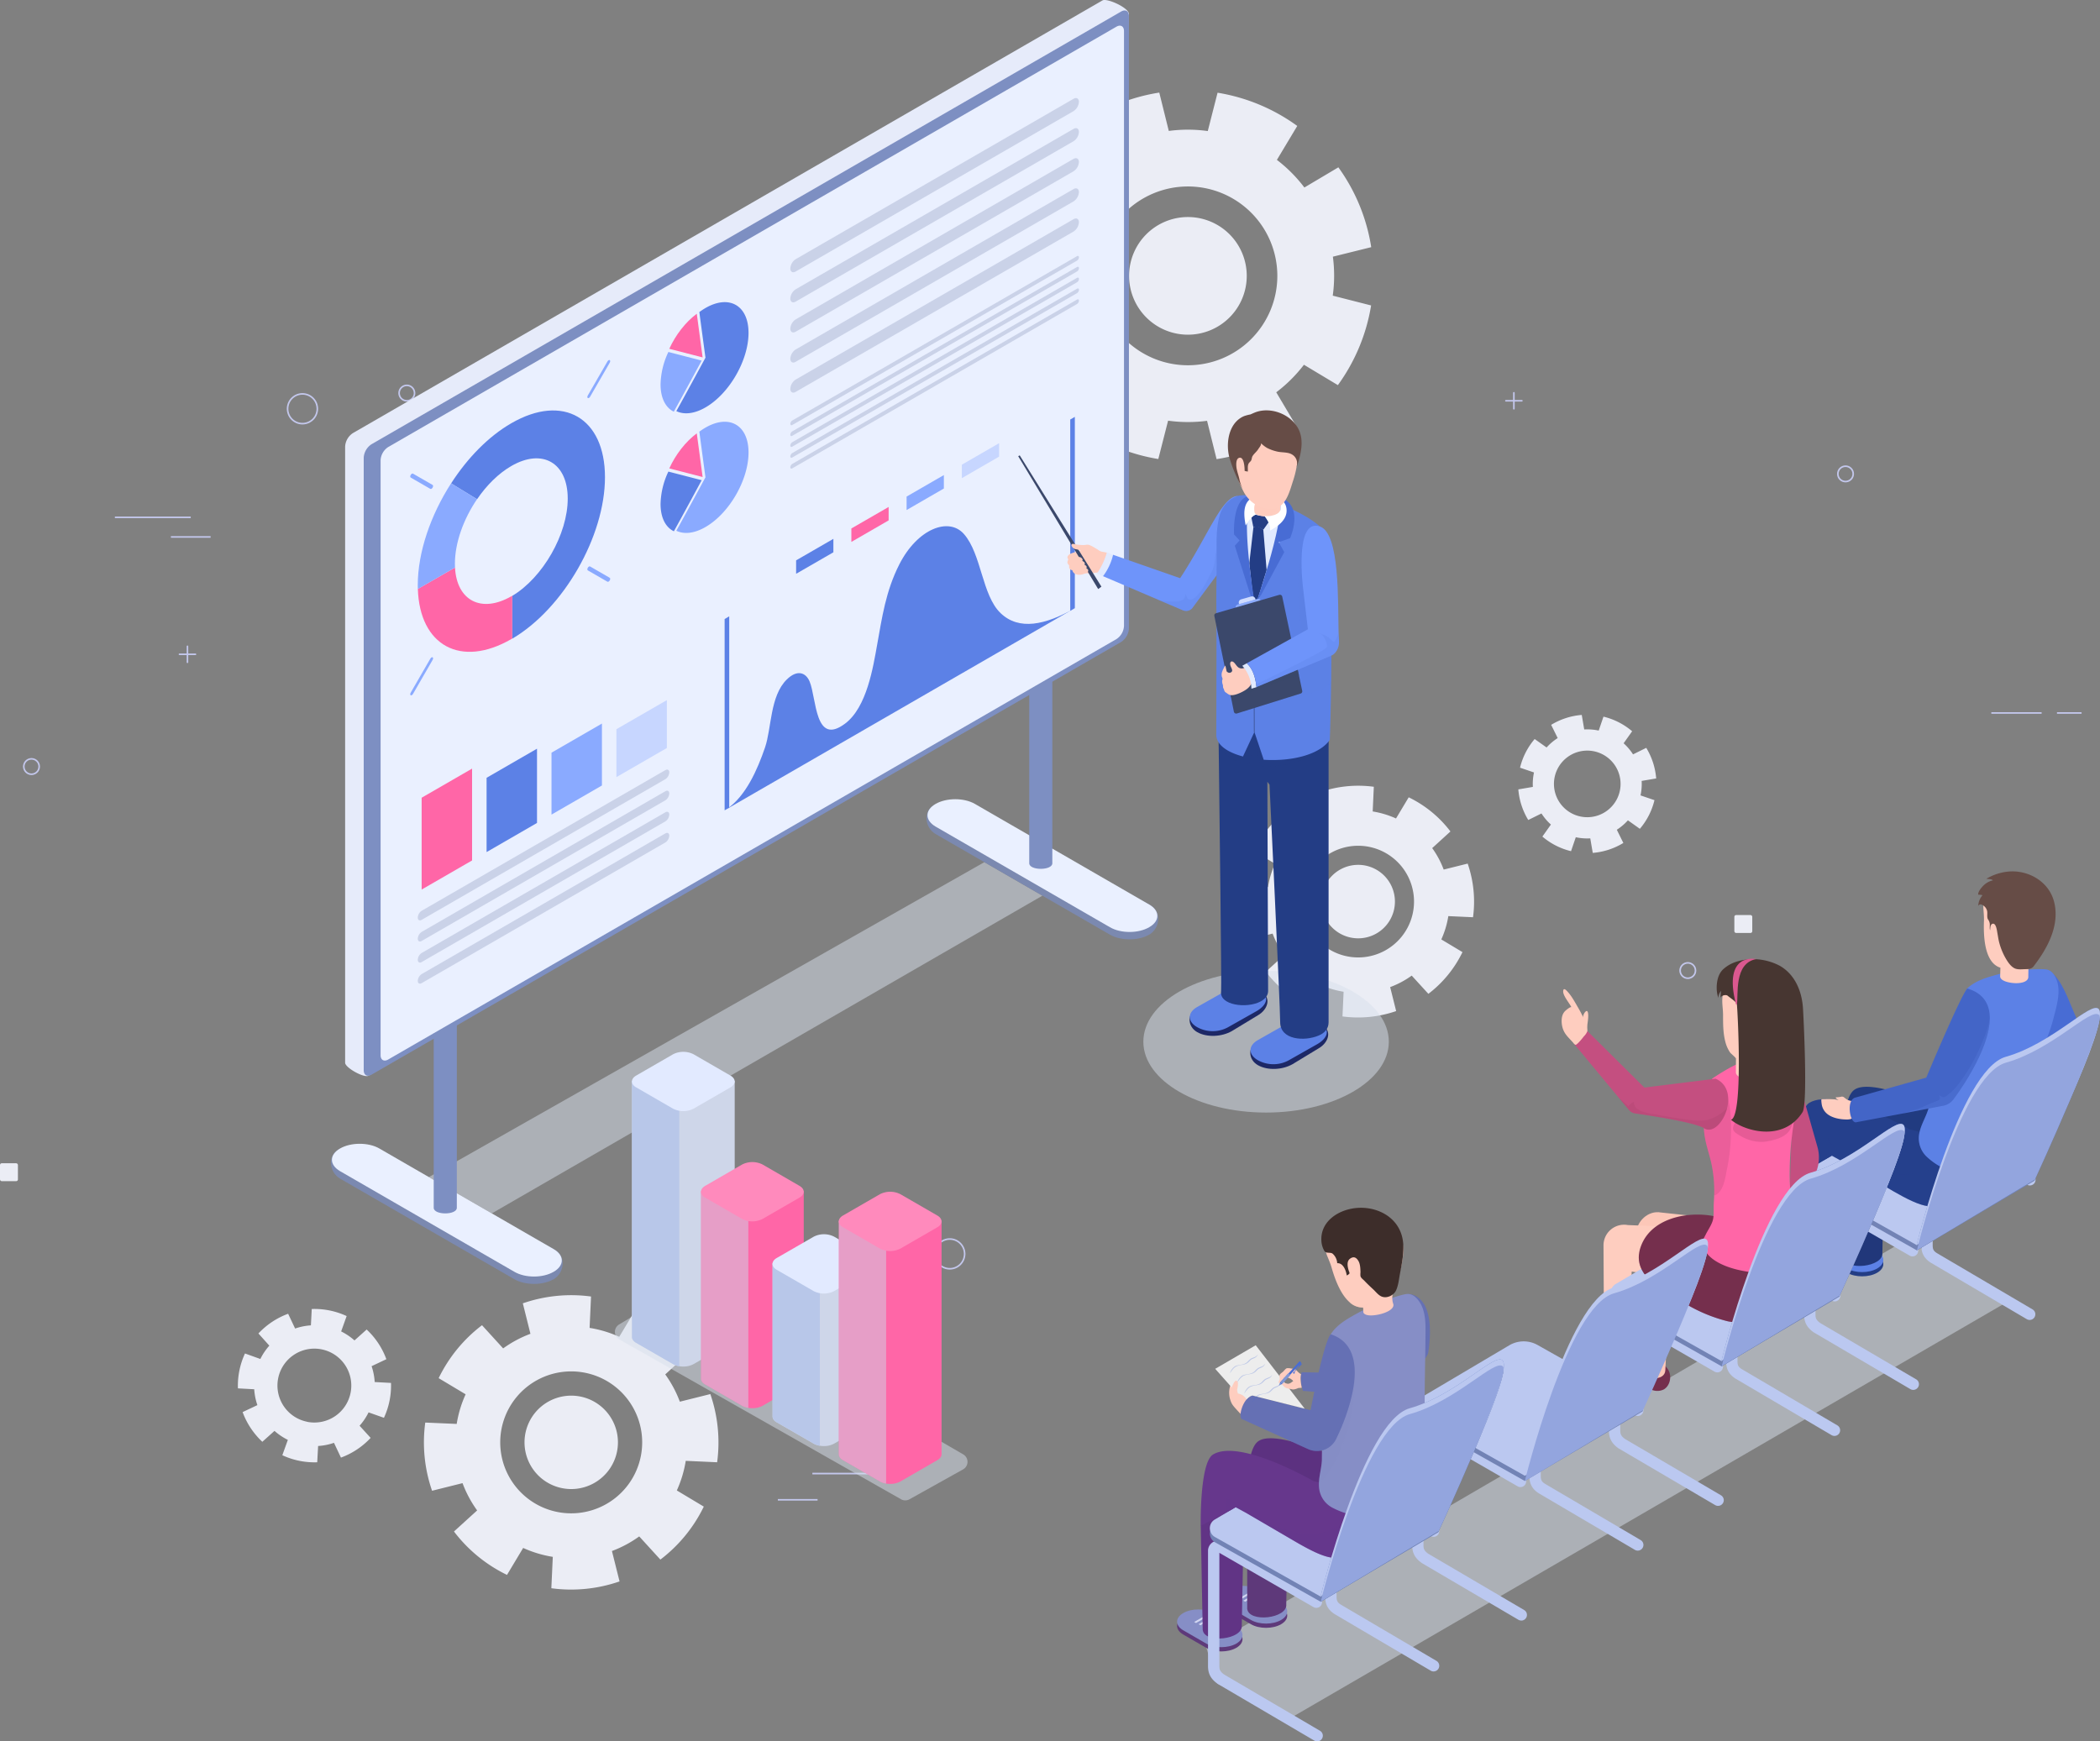<svg xmlns="http://www.w3.org/2000/svg" viewBox="0 0 1323.92 1098.03"><rect x="0" y="0" width="1323.92" height="1098.03" fill="#808080" stroke="none"/><defs><style>.cls-1{isolation:isolate}.cls-2{fill:#ebedf5}.cls-3,.cls-4{fill:none;stroke:#c3c7ec;stroke-linejoin:round}.cls-4{stroke-linecap:round}.cls-5{fill:#d8e1ed}.cls-19,.cls-30,.cls-5,.cls-66{opacity:.5}.cls-6{fill:#7b89b0}.cls-7{fill:#eaf0ff}.cls-8{fill:#7d8fc2}.cls-9{fill:#e6ebfa}.cls-10,.cls-23{fill:#5c81e6}.cls-11{fill:#ff66a7}.cls-12{fill:#8aaaff}.cls-13{fill:#c7d6ff}.cls-14{fill:#1a2e66;opacity:.15}.cls-15{fill:#1d2866}.cls-16,.cls-17{fill:#233d85}.cls-17,.cls-39,.cls-55,.cls-59{opacity:.35}.cls-17,.cls-19,.cls-23,.cls-30,.cls-39,.cls-44,.cls-46,.cls-47,.cls-55,.cls-57,.cls-59,.cls-66{mix-blend-mode:multiply}.cls-18,.cls-19{fill:#fecdbf}.cls-20,.cls-30{fill:#3b486b}.cls-21{fill:#e1eaff}.cls-22{fill:#6e94fa}.cls-23,.cls-46,.cls-57{opacity:.25}.cls-24{fill:#445ea8}.cls-25{fill:#486cd4}.cls-26{fill:#fff}.cls-27{fill:#664c46}.cls-28{fill:#8cacff}.cls-29{fill:#cfdcff}.cls-31{fill:#d3d7f2}.cls-32{fill:#21377a}.cls-33{fill:#bbc8f0}.cls-34{fill:#7283b5}.cls-35{fill:#6a83c4}.cls-36{fill:#54699c}.cls-37{fill:#213b80}.cls-38,.cls-39{fill:#25408c}.cls-40{fill:#93a5de}.cls-41{fill:#4365c7}.cls-42,.cls-44{fill:#752f4d}.cls-43{fill:#fcc7b8}.cls-44,.cls-61{opacity:.3}.cls-45{fill:#c44f80}.cls-46,.cls-47{fill:#9c3e66}.cls-47{opacity:.2}.cls-48{fill:#473631}.cls-49{fill:#db588f}.cls-50{fill:#5e397a}.cls-51,.cls-57{fill:#868ec6}.cls-52{fill:#613485}.cls-53{fill:#5c3180}.cls-54,.cls-55{fill:#66378c}.cls-56,.cls-59{fill:#6570b4}.cls-58{fill:#3d2d2a}.cls-60{fill:#ededed}.cls-62{fill:#7f95d4}.cls-63,.cls-66{fill:#ced6e9}.cls-64{fill:#b8c7e9}.cls-65{fill:#e2eaff}.cls-67{fill:#ff8abc}</style></defs><title>Asset 4</title><g class="cls-1"><g id="Layer_2" data-name="Layer 2"><g id="Layer_1-2" data-name="Layer 1"><path d="M286.2,965.69a92.74,92.74,0,0,0,33.43,27.37l10.19-17a72.66,72.66,0,0,0,18.68,5.62l-.91,19.79a93.3,93.3,0,0,0,43-4.3L385.79,978a72.48,72.48,0,0,0,17.2-9.21l13.34,14.62A92.88,92.88,0,0,0,443.7,950l-17-10.19a72.7,72.7,0,0,0,5.62-18.67l19.79.9a93.44,93.44,0,0,0-4.29-43l-19.22,4.8a72.81,72.81,0,0,0-9.2-17.2l14.61-13.34a92.66,92.66,0,0,0-33.44-27.37l-10.18,17a72.89,72.89,0,0,0-18.68-5.62l.9-19.79a93.32,93.32,0,0,0-43,4.3l4.8,19.21a72.67,72.67,0,0,0-17.2,9.21l-13.33-14.62A92.66,92.66,0,0,0,276.55,869l17,10.18a72.52,72.52,0,0,0-5.63,18.68L268.1,897a93.17,93.17,0,0,0,4.29,43l19.21-4.8a72.48,72.48,0,0,0,9.21,17.2Zm39.29-84.56a44.75,44.75,0,1,1,6.29,63A44.76,44.76,0,0,1,325.49,881.13Zm11.84,9.7a29.45,29.45,0,1,1,4.14,41.44A29.46,29.46,0,0,1,337.33,890.83Z" class="cls-2"/><path d="M633.35,192.07a116.8,116.8,0,0,0,20.71,50.34l21.43-12.72a91.31,91.31,0,0,0,17.34,17.4L680,268.49a117.61,117.61,0,0,0,50.24,20.95l6.17-24.18a91.44,91.44,0,0,0,24.57.08l6,24.17a116.8,116.8,0,0,0,50.34-20.71l-12.72-21.43A91.36,91.36,0,0,0,822.05,230l21.4,12.84a117.66,117.66,0,0,0,20.95-50.24l-24.18-6.17a91.51,91.51,0,0,0,.08-24.58l24.17-6a116.66,116.66,0,0,0-20.71-50.34l-21.43,12.72A91.07,91.07,0,0,0,805,100.81l12.84-21.4a117.66,117.66,0,0,0-50.24-20.95l-6.17,24.18a91.11,91.11,0,0,0-24.58-.08l-6-24.18A117,117,0,0,0,680.45,79.1l12.72,21.43a91.31,91.31,0,0,0-17.4,17.34L654.37,105a117.56,117.56,0,0,0-21,50.24l24.18,6.17a91.44,91.44,0,0,0-.08,24.57Zm94.11-70.25a56.37,56.37,0,1,1-30.68,73.58A56.37,56.37,0,0,1,727.46,121.82Zm7.33,17.83a37.09,37.09,0,1,1-20.18,48.41A37.09,37.09,0,0,1,734.79,139.65Z" class="cls-2"/><path d="M798.05,612.73a73,73,0,0,0,26.31,21.54l8-13.35a57.47,57.47,0,0,0,14.7,4.43l-.71,15.57a73.65,73.65,0,0,0,33.84-3.38l-3.78-15.12A56.84,56.84,0,0,0,890,615.17l10.5,11.5A72.85,72.85,0,0,0,922,600.36l-13.34-8a57,57,0,0,0,4.42-14.7l15.57.71a73.46,73.46,0,0,0-3.37-33.83l-15.12,3.77a57.2,57.2,0,0,0-7.25-13.53l11.5-10.5a72.85,72.85,0,0,0-26.31-21.53l-8,13.34a57.44,57.44,0,0,0-14.7-4.42l.71-15.57a73.38,73.38,0,0,0-33.84,3.38L836,514.59a57.42,57.42,0,0,0-13.54,7.24L812,510.33a72.85,72.85,0,0,0-21.53,26.31l13.34,8a57,57,0,0,0-4.42,14.69l-15.57-.71a73.51,73.51,0,0,0,3.37,33.84l15.12-3.78a57.46,57.46,0,0,0,7.25,13.54ZM829,546.2a35.21,35.21,0,1,1,4.94,49.55A35.22,35.22,0,0,1,829,546.2Zm9.32,7.62a23.17,23.17,0,1,1,3.25,32.61A23.17,23.17,0,0,1,838.29,553.82Z" class="cls-2"/><path d="M242.05,894a48.16,48.16,0,0,0,4.45-22l-10.28-.55a37.75,37.75,0,0,0-1.95-10l9.31-4.4a48.37,48.37,0,0,0-12.43-18.72l-7.67,6.88a37.62,37.62,0,0,0-8.41-5.67l3.47-9.69a48.08,48.08,0,0,0-22-4.45L196,835.71a38.18,38.18,0,0,0-9.95,2l-4.4-9.32a48.62,48.62,0,0,0-18.73,12.44l6.88,7.67a38,38,0,0,0-5.67,8.41l-9.68-3.47a48.08,48.08,0,0,0-4.45,22l10.27.56a37.77,37.77,0,0,0,2,10l-9.32,4.4a48.7,48.7,0,0,0,12.43,18.73l7.67-6.88a37.8,37.8,0,0,0,8.42,5.67l-3.48,9.68a48.15,48.15,0,0,0,22,4.45l.56-10.27a37.76,37.76,0,0,0,10-2l4.4,9.32a48.59,48.59,0,0,0,18.72-12.43L226.69,899a37.46,37.46,0,0,0,5.67-8.42Zm-48.44,2.49A23.28,23.28,0,1,1,221,878.33,23.28,23.28,0,0,1,193.61,896.53Z" class="cls-2"/><path d="M1033.83,522.61a43.94,43.94,0,0,0,5.67-8.49,43.48,43.48,0,0,0,3.54-9.58l-8.8-3a34,34,0,0,0,.72-9.13l9.16-1.56a43.86,43.86,0,0,0-6.26-19.29l-8.33,4.11a34.73,34.73,0,0,0-5.94-7l5.37-7.58a43.58,43.58,0,0,0-18.07-9.21l-3,8.79a34.35,34.35,0,0,0-9.13-.71l-1.56-9.16a43.69,43.69,0,0,0-19.29,6.26l4.12,8.33a34.19,34.19,0,0,0-7,5.94L967.51,466a43.44,43.44,0,0,0-9.22,18.07l8.8,3a34.31,34.31,0,0,0-.72,9.12l-9.16,1.56a43.94,43.94,0,0,0,6.26,19.3l8.34-4.12a33.88,33.88,0,0,0,5.94,7l-5.37,7.57a43.46,43.46,0,0,0,18.06,9.21l3-8.79a33.94,33.94,0,0,0,9.13.71l1.56,9.17a43.79,43.79,0,0,0,19.29-6.27l-4.12-8.33a34.19,34.19,0,0,0,7-5.94ZM991.12,513a21,21,0,1,1,28.26-9.17A21,21,0,0,1,991.12,513Z" class="cls-2"/><rect width="11.3" height="11.3" y="733.49" class="cls-2" rx="1.09"/><rect width="11.3" height="11.3" x="1133.39" y="764" class="cls-2" rx="1.09"/><rect width="11.3" height="11.3" x="653.31" y="291.87" class="cls-2" rx="1.09"/><rect width="11.3" height="11.3" x="1093.4" y="576.98" class="cls-2" rx="1.09"/><rect width="11.3" height="11.3" x="440.83" y="385.83" class="cls-2" rx="1.09"/><path d="M325.14,475.32a9.37,9.37,0,1,1-9.37-9.37A9.36,9.36,0,0,1,325.14,475.32Z" class="cls-3"/><path d="M200.05,257.75a9.37,9.37,0,1,1-9.37-9.36A9.37,9.37,0,0,1,200.05,257.75Z" class="cls-3"/><path d="M608.14,790.65a9.37,9.37,0,1,1-9.37-9.37A9.37,9.37,0,0,1,608.14,790.65Z" class="cls-3"/><path d="M261.34,247.85a4.86,4.86,0,1,1-4.86-4.85A4.87,4.87,0,0,1,261.34,247.85Z" class="cls-3"/><circle cx="19.85" cy="483.35" r="4.86" class="cls-3"/><path d="M472.74,230a4.86,4.86,0,1,1-4.85-4.85A4.85,4.85,0,0,1,472.74,230Z" class="cls-3"/><circle cx="1163.49" cy="298.81" r="4.85" class="cls-3"/><circle cx="1064.06" cy="611.98" r="4.85" class="cls-3"/><line x1="107.74" x2="132.78" y1="338.58" y2="338.58" class="cls-3"/><line x1="72.42" x2="120.26" y1="326.22" y2="326.22" class="cls-3"/><line x1="512.15" x2="547.36" y1="929.16" y2="929.16" class="cls-3"/><line x1="490.39" x2="515.43" y1="945.7" y2="945.7" class="cls-3"/><line x1="1255.41" x2="1287.11" y1="449.57" y2="449.57" class="cls-3"/><line x1="1296.8" x2="1312.3" y1="449.57" y2="449.57" class="cls-3"/><line x1="521.33" x2="546.37" y1="276.03" y2="276.03" class="cls-3"/><line x1="118.18" x2="118.18" y1="407.53" y2="417.61" class="cls-4"/><line x1="123.23" x2="113.14" y1="412.57" y2="412.57" class="cls-4"/><line x1="954.41" x2="954.41" y1="247.67" y2="257.75" class="cls-4"/><line x1="959.45" x2="949.37" y1="252.71" y2="252.71" class="cls-4"/><line x1="612.85" x2="612.85" y1="239.16" y2="249.24" class="cls-4"/><line x1="617.89" x2="607.81" y1="244.2" y2="244.2" class="cls-4"/><line x1="1163.49" x2="1163.49" y1="718.39" y2="728.48" class="cls-4"/><line x1="1168.53" x2="1158.45" y1="723.44" y2="723.44" class="cls-4"/><g id="_1" data-name="1"><polygon points="270.39 742.21 620.58 543.64 657.18 564.78 310.06 765.11 270.39 742.21" class="cls-5"/><polygon points="760.53 1039.06 1202.08 781.56 1266.15 820.5 814.89 1082.57 767.58 1061.72 760.53 1039.06" class="cls-5"/><path d="M390.42,844.57l177.63,100.8a5.43,5.43,0,0,0,5.34,0l33.77-18.84a5.45,5.45,0,0,0,.08-9.48l-177-102.66a5.46,5.46,0,0,0-5.55,0L390.3,835.16A5.45,5.45,0,0,0,390.42,844.57Z" class="cls-5"/><path d="M349.05,806.61c-6.84,3.95-17.93,3.95-24.77,0L214.39,743.17c-6.84-3.95-8-14.3-1.12-18.24s19,0,25.89,3.94l109.89,58.76C357.34,791.69,355.89,802.67,349.05,806.61Z" class="cls-6"/><path d="M349.05,801.93c-6.84,4-17.93,4-24.77,0L214.39,738.48c-6.84-4-6.84-10.35,0-14.3s17.93-3.95,24.77,0l109.89,63.45C355.89,791.57,355.89,798,349.05,801.93Z" class="cls-7"/><path d="M288,761.58c0,4.71-14.57,4.71-14.57,0V635.46H288Z" class="cls-8"/><path d="M724.51,589.35c-6.84,3.95-17.93,3.95-24.77,0L589.85,525.9c-6.84-3.95-8-14.29-1.12-18.24s19,0,25.89,3.94l109.89,58.76C732.8,574.43,731.35,585.4,724.51,589.35Z" class="cls-6"/><path d="M724.51,584.66c-6.84,4-17.93,4-24.77,0L589.85,521.22c-6.84-4-6.84-10.36,0-14.31s17.93-3.94,24.77,0l109.89,63.45C731.35,574.31,731.35,580.72,724.51,584.66Z" class="cls-7"/><path d="M663.43,544.32c0,4.7-14.56,4.7-14.56,0V418.19h14.56Z" class="cls-8"/><path d="M232.27,678.3l462.8-280.52a10.89,10.89,0,0,0,4.93-8.53L711.72,8.92c0-4.1-13.93-10.24-16.65-8.67L222.5,273.08a10.88,10.88,0,0,0-4.92,8.53v388.5C217.58,673.25,229.55,679.87,232.27,678.3Z" class="cls-9"/><path d="M234.23,677.64,706.79,404.81a10.89,10.89,0,0,0,4.93-8.53V10.13c0-3.14-2.2-4.42-4.92-2.85L234.22,280.11a10.88,10.88,0,0,0-4.92,8.53V674.79C229.3,677.94,231.51,679.21,234.23,677.64Z" class="cls-8"/><path d="M244.73,668.08,703.82,403a10.57,10.57,0,0,0,4.79-8.29V19.6c0-3.05-2.14-4.29-4.78-2.76L244.72,281.89a10.59,10.59,0,0,0-4.78,8.29V665.32C239.94,668.37,242.09,669.61,244.73,668.08Z" class="cls-7"/><polygon points="525.4 348.25 501.9 361.81 501.9 353.33 525.4 339.77 525.4 348.25" class="cls-10"/><polygon points="560.23 328.14 536.73 341.71 536.73 333.23 560.23 319.66 560.23 328.14" class="cls-11"/><polygon points="595.05 308.03 571.55 321.6 571.55 313.12 595.05 299.55 595.05 308.03" class="cls-12"/><polygon points="629.88 287.93 606.38 301.5 606.38 293.02 629.88 279.45 629.88 287.93" class="cls-13"/><path d="M440.89,196.78a40.17,40.17,0,0,1,3.86-2.55c15-8.66,27.15-1.64,27.15,15.68s-12.15,38.37-27.15,47c-7.09,4.09-13.54,4.67-18.37,2.33,6.12-11,18.37-33.69,18.37-33.69S442.25,207,440.89,196.78Z" class="cls-10"/><path d="M421.94,219.94c4-8.75,10.22-16.83,17.34-22.11,1.3,9.77,3.69,27.54,3.69,27.54Z" class="cls-11"/><path d="M416.44,242.36a50,50,0,0,1,4.93-20.42l21,5.43s-11.72,21.69-17.58,32.22C419.67,257.09,416.44,251.1,416.44,242.36Z" class="cls-12"/><path d="M440.89,272.2a40.17,40.17,0,0,1,3.86-2.55c15-8.66,27.15-1.64,27.15,15.68s-12.15,38.37-27.15,47c-7.09,4.1-13.54,4.68-18.37,2.34,6.12-11,18.37-33.69,18.37-33.69S442.25,282.41,440.89,272.2Z" class="cls-12"/><path d="M421.94,295.36c4-8.75,10.22-16.83,17.34-22.11,1.3,9.77,3.69,27.54,3.69,27.54Z" class="cls-11"/><path d="M416.44,317.78a50,50,0,0,1,4.93-20.42l21,5.43S430.69,324.48,424.84,335C419.67,332.51,416.44,326.52,416.44,317.78Z" class="cls-10"/><path d="M677.62,383.48c-18.62,10.71-35.22,14.19-46.78,3.16-11.82-11.28-12-37.23-23.13-49.9-9.56-10.91-29.26-3.36-40.68,19-8.7,17.05-11,34-14,50.54-2.57,14.3-6.48,39.67-20.27,50-19.18,14.37-17.9-15.84-22.34-26.54-2.31-5.54-7.69-7.88-14.42-1.27-10.62,10.44-9.52,30.64-13.7,42.85-4.86,14.19-12.09,30.55-24,38.77Z" class="cls-10"/><polygon points="674.72 385.16 677.62 383.48 677.62 262.85 674.72 264.52 674.72 385.16" class="cls-10"/><polygon points="456.83 510.95 459.73 509.28 459.73 388.64 456.83 390.32 456.83 510.95" class="cls-10"/><path d="M501.62,171.21,676.81,70.07a7.45,7.45,0,0,0,3.37-5.84c0-2.14-1.51-3-3.37-1.94L501.62,163.43a7.46,7.46,0,0,0-3.37,5.84C498.25,171.42,499.76,172.29,501.62,171.21Z" class="cls-14"/><path d="M501.62,190.19,676.81,89.05a7.46,7.46,0,0,0,3.37-5.84c0-2.15-1.51-3-3.37-1.94L501.62,182.41a7.45,7.45,0,0,0-3.37,5.84C498.25,190.39,499.76,191.26,501.62,190.19Z" class="cls-14"/><path d="M501.62,209.17,676.81,108a7.43,7.43,0,0,0,3.37-5.83c0-2.15-1.51-3-3.37-2L501.62,201.39a7.43,7.43,0,0,0-3.37,5.83C498.25,209.37,499.76,210.24,501.62,209.17Z" class="cls-14"/><path d="M501.62,228.14,676.81,127a7.46,7.46,0,0,0,3.37-5.84c0-2.14-1.51-3-3.37-1.94L501.62,220.36a7.46,7.46,0,0,0-3.37,5.84C498.25,228.35,499.76,229.22,501.62,228.14Z" class="cls-14"/><path d="M501.62,247.12,676.81,146a7.44,7.44,0,0,0,3.37-5.84c0-2.15-1.5-3-3.37-1.95L501.62,239.34a7.45,7.45,0,0,0-3.37,5.83C498.25,247.32,499.76,248.19,501.62,247.12Z" class="cls-14"/><path d="M499.47,268,679,164.33a2.69,2.69,0,0,0,1.21-2.11c0-.77-.54-1.09-1.21-.7L499.47,265.15a2.7,2.7,0,0,0-1.22,2.11C498.25,268,498.8,268.35,499.47,268Z" class="cls-14"/><path d="M499.47,274.8,679,171.17a2.69,2.69,0,0,0,1.21-2.11c0-.77-.54-1.08-1.21-.7L499.47,272a2.7,2.7,0,0,0-1.22,2.11C498.25,274.87,498.8,275.19,499.47,274.8Z" class="cls-14"/><path d="M499.47,281.64,679,178a2.69,2.69,0,0,0,1.21-2.1c0-.78-.54-1.09-1.21-.71L499.47,278.84a2.68,2.68,0,0,0-1.22,2.1C498.25,281.71,498.8,282,499.47,281.64Z" class="cls-14"/><path d="M499.47,288.48,679,184.85a2.69,2.69,0,0,0,1.21-2.1c0-.78-.54-1.09-1.21-.7L499.47,285.68a2.7,2.7,0,0,0-1.22,2.1C498.25,288.56,498.8,288.87,499.47,288.48Z" class="cls-14"/><path d="M499.47,295.33,679,191.69a2.67,2.67,0,0,0,1.21-2.1c0-.77-.54-1.09-1.21-.7L499.47,292.52a2.7,2.7,0,0,0-1.22,2.1C498.25,295.4,498.8,295.71,499.47,295.33Z" class="cls-14"/><path d="M357.92,314.39c0-22.65-16-31.86-35.57-20.54-8.11,4.69-15.6,12.17-21.59,20.94l-16.36-10c10.26-15.92,23.51-29.6,38-37.94,32.52-18.78,59-3.5,59,34.05,0,37.31-26.14,82.79-58.38,101.78v-27C342.29,364.1,357.92,336.8,357.92,314.39Z" class="cls-10"/><path d="M286.85,357.86c1.1,20.88,16.6,29,35.5,18.13l.6-.36v27c-.2.11-.4.24-.6.36-31.8,18.36-57.8,4.14-58.92-31.64Z" class="cls-11"/><path d="M286.79,355.46q0,1.23.06,2.4l-23.42,13.52c0-.8-.05-1.59-.05-2.41,0-20.87,8.18-44.28,21-64.2l16.36,10C292.27,327.2,286.79,342.18,286.79,355.46Z" class="cls-12"/><path d="M370.58,251c.39.23,1-.14,1.43-.83l12.39-21.46c.39-.68.39-1.42,0-1.65s-1,.14-1.43.83l-12.39,21.46C370.18,250,370.18,250.73,370.58,251Z" class="cls-12"/><path d="M272.74,307.45c-.4.68-1,1.05-1.43.82l-12.39-7.15c-.4-.23-.4-1,0-1.65s1-1.06,1.43-.83l12.39,7.15C273.13,306,273.13,306.76,272.74,307.45Z" class="cls-12"/><path d="M370.58,358c.39-.68,1-1.05,1.43-.82l12.39,7.15c.4.23.4,1,0,1.65s-1,1.06-1.43.83l-12.39-7.15C370.18,359.41,370.18,358.67,370.58,358Z" class="cls-12"/><path d="M272.74,414.47c-.4-.23-1,.14-1.43.83l-12.39,21.46c-.4.68-.4,1.42,0,1.65s1-.14,1.43-.83l12.39-21.46C273.13,415.44,273.13,414.7,272.74,414.47Z" class="cls-12"/><path d="M265.86,580l153.6-88.68a5.47,5.47,0,0,0,2.48-4.29c0-1.58-1.11-2.22-2.48-1.43l-153.6,88.68a5.47,5.47,0,0,0-2.48,4.29C263.38,580.18,264.49,580.82,265.86,580Z" class="cls-14"/><path d="M265.86,593.32l153.6-88.68a5.47,5.47,0,0,0,2.48-4.29c0-1.58-1.11-2.22-2.48-1.43L265.86,587.6a5.47,5.47,0,0,0-2.48,4.29C263.38,593.47,264.49,594.11,265.86,593.32Z" class="cls-14"/><path d="M265.86,606.62l153.6-88.69a5.47,5.47,0,0,0,2.48-4.29c0-1.58-1.11-2.22-2.48-1.43l-153.6,88.68a5.49,5.49,0,0,0-2.48,4.3C263.38,606.76,264.49,607.41,265.86,606.62Z" class="cls-14"/><path d="M265.86,619.91l153.6-88.68a5.47,5.47,0,0,0,2.48-4.29c0-1.58-1.11-2.22-2.48-1.43l-153.6,88.68a5.47,5.47,0,0,0-2.48,4.29C263.38,620.06,264.49,620.7,265.86,619.91Z" class="cls-14"/><polygon points="388.62 490.01 420.41 471.66 420.41 441.45 388.62 459.8 388.62 490.01" class="cls-13"/><polygon points="347.69 513.65 379.48 495.29 379.48 456.25 347.69 474.6 347.69 513.65" class="cls-12"/><polygon points="306.76 537.28 338.55 518.92 338.55 472.09 306.76 490.44 306.76 537.28" class="cls-10"/><polygon points="265.83 560.91 297.62 542.56 297.62 484.65 265.83 503 265.83 560.91" class="cls-11"/><ellipse cx="798.19" cy="656.85" class="cls-5" rx="77.38" ry="44.68"/><path d="M832.91,649.15l.8-2.64c6.23,3.52,3.81,11-2.42,14.55l-16.49,10c-6.23,3.52-15.51,4.13-21.74.61s-6.53-11.55-.3-15.07l17.59-7.45C816.58,645.63,826.68,645.63,832.91,649.15Z" class="cls-15"/><path d="M832.91,646c6.23,3.52,3.6,9-2.63,12.49L813,668.28a20.13,20.13,0,0,1-19.93.26c-6.23-3.52-6.23-9.22,0-12.74L810.35,646C816.58,642.5,826.68,642.5,832.91,646Z" class="cls-10"/><path d="M794.63,628.3l.8-2.64c6.23,3.52,3.81,11-2.42,14.55l-16.49,10c-6.23,3.52-15.51,4.13-21.74.61s-6.53-11.55-.3-15.07l17.6-7.45C778.3,624.78,788.4,624.78,794.63,628.3Z" class="cls-15"/><path d="M794.63,625.18c6.23,3.52,3.6,9-2.63,12.49l-17.29,9.77a20.16,20.16,0,0,1-19.93.26c-6.23-3.52-6.23-9.23,0-12.75l17.3-9.77C778.3,621.66,788.4,621.66,794.63,625.18Z" class="cls-10"/><path d="M837.59,451.08V644.65c0,4.05-2.55,6.77-6.19,8.29-8.9,3.84-24.33,2.9-24.33-8.44,0-10.13-6.72-149.71-6.72-149.71L799,492.94,799.47,625c-.07,2.87-2,5-4.75,6.48-8.68,4.63-26.21,2.44-24.89-6.48.39-2.86-1-110.38-1.52-154.46,0-1.21,0-2.35,0-3.45-.11-9.4-.2-15.14-.2-15.14Z" class="cls-16"/><path d="M837.59,463.3v6.46a24.51,24.51,0,0,1-3.71,2.77c-10.59,6.35-21.64,10.86-34.19,10.75a36.81,36.81,0,0,1-4.53-.21c-1.15-.11-4.47-18.89-4.47-18.89s-2.43,18-3.25,17.85c-7.57-1.52-15.12-4.62-18.63-10.47a6.05,6.05,0,0,1-.5-1c0-1.21,0-2.35,0-3.45,1.25-3.08,5.88-5,9.27-5.58,10.48-1.85,20.87-1.14,31.46-1.14a156.87,156.87,0,0,1,20.29,1.82C830.61,462.36,834.78,462.49,837.59,463.3Z" class="cls-17"/><path d="M682.13,361.3a1.43,1.43,0,0,0,.2.05h.3l.45,0c.74,0,1.39.07,2,.07H686l1.39,0c1-.05,2-.14,3.06-.28l.51-.08a1.2,1.2,0,0,0,.2,0c.48-.09,1-.18,1.42-.29l.25-.06.84-.22a10.91,10.91,0,0,0,3.59-1.8l.33-.28a3,3,0,0,0,.66-1.46c.62-2.91-.18-8.44-.18-8.44s-8.29-1.73-12.12-1.79c-1.54,0-7.71,1.13-7.71,1.13-2.09,2.47,2.72,6.27,3.47,11.08C681.79,359.73,682,360.53,682.13,361.3Z" class="cls-18"/><path d="M681.67,358.92c.1.63.19,1.26.35,1.87s.43.53,1,.58a29.16,29.16,0,0,0,3.74.11c3.42-.12,7.7-.55,10.43-2.8,1-.74,1.16-2.18,1.19-3.46a18.6,18.6,0,0,0-.09-3.44c-.64,1.59-.44,3.8-2.24,4.47a2.18,2.18,0,0,1-2.6-1.27c-.25,1.11-.44,2.62-1.47,3.19a10.54,10.54,0,0,1-5.3,1.52,6.13,6.13,0,0,1-2.8-.65,14.69,14.69,0,0,1-2.19-1.76,5.25,5.25,0,0,1-1.06-1.2c.19.51.33,1,.52,1.54A6.64,6.64,0,0,1,681.67,358.92Z" class="cls-19"/><polygon points="694.38 369.91 692.33 371.42 641.92 287.67 642.87 287.14 694.38 369.91" class="cls-20"/><path d="M693.8,347.69s-4.95-3.36-7.13-4.06c-1.27-.4-2.37.07-3.63.06a39.07,39.07,0,0,1-4.57-.36c-.68-.08-1.88-.63-2.55-.29-.92.48-.08,1.83.49,2.37a3.72,3.72,0,0,0,1.57.86,20,20,0,0,1,2.63.61,6.14,6.14,0,0,1,1.94,1.89c1.76,2,3.61,2.52,6.15,3,1.77.3,4.42,1,5.22-1.17C694.65,348.56,693.8,347.69,693.8,347.69Z" class="cls-18"/><path d="M686,360.25a1.25,1.25,0,0,0-.18-1.17c0-.08-.88-.82-.94-.58.13-.48.35-.89.07-1.39a1.7,1.7,0,0,0-1.25-.88c.17,0,.18-.55.19-.65.07-1-.73-1.49-1.56-1.88a3.37,3.37,0,0,0,.19-.62,1.5,1.5,0,0,0-.59-1.14,2.26,2.26,0,0,0-1.61-.69c-2.23,0-2.18-3.19-2.18-3.19a23,23,0,0,0-3.59,1.26c-.79.47-1.77,1.4-1.55,2.42.13.66.58.66.35,1.33-.29.85-.66,1.43-.18,2.35.21.39.63.68.8,1.07s.08.14.07.53a2.1,2.1,0,0,0,1,2.23c.27.18.92.24,1.1.5.06.08,0,.19,0,.28a1.3,1.3,0,0,0,.16.31,3.65,3.65,0,0,0,1.37,1.44,5.9,5.9,0,0,0,2.61.66,7.27,7.27,0,0,0,2.91-.51,7.15,7.15,0,0,0,2.5-1.28A1,1,0,0,0,686,360.25Z" class="cls-18"/><path d="M697.81,348.3a43.54,43.54,0,0,1-6.26,13.33l3.82,1.68a32.58,32.58,0,0,0,6.33-13.49Z" class="cls-21"/><path d="M780.28,312.71l-6.17,40.37-3,4.07-19.6,26.5a5.17,5.17,0,0,1-5.74,1.18l-15.31-6.52-35.07-15a35.53,35.53,0,0,0,6.33-13.49L744,364.57C761.76,337.57,770.2,313.2,780.28,312.71Z" class="cls-22"/><path d="M771.1,357.15l-19.6,26.5a5.17,5.17,0,0,1-5.74,1.18l-15.31-6.52a35.59,35.59,0,0,0,8,1c2.13,0,5.36.13,7.23-1.15,1.23-.83,1.38-2.3,1.89-3.62.72,1.29.48,2.94,2.15,3.38,2.13.57,4.33-1.62,5.54-3,3.56-4,6-9.53,8.55-14.19,1.75-3.3,2-7.58,2.52-11.27.6-4,2.68-7,3.69-10.75-.61,2.22-.17,5.27.25,8,.17,1.12.33,2.17.41,3.1A69.72,69.72,0,0,1,771.1,357.15Z" class="cls-23"/><path d="M839.22,428.14c-.22,18.59-.66,33.8-.86,38.37-2.9,4.22-8,7.34-14,9.4-8.17,2.82-18.24,3.78-27.66,3.15l-5.87-17.52L783.62,477c-9.84-2.61-16.94-7.38-16.83-13.91,0,0,.24-65.72.07-79-.2-12.37.31-24.68.15-37-.09-7.27-.15-14.88,1.91-22a18.09,18.09,0,0,1,5.37-8.87,16.31,16.31,0,0,1,6-3.48c11.41-3.51,48.55,12.7,53.8,21.76,1,1.23,1.91,4.33,2.59,8.79C839.35,360.62,839.57,398.63,839.22,428.14Z" class="cls-10"/><path d="M839.22,428.14c-.08,6.33-9.81,8.11-14.7,9.44L778.75,450c-.23,0-.43,0-.66,0-.46-4.17,2.71-8.66,6-10.69,4.56-2.8,8.86-5.93,13.4-8.75,4.13-2.57,8.13-5.39,12.5-7.56,4-2,7.72-3.92,10.65-7.47,3.63-4.37,1.61-9.16.66-14.1a181.22,181.22,0,0,1-2.44-19c-1-12.77-.68-25.88,2.84-38.28a6.93,6.93,0,0,1,1.58-3.12c1-1,2.37-1.34,4.46-1.56a9,9,0,0,1,8.9,3.85C839.35,360.62,839.57,398.63,839.22,428.14Z" class="cls-23"/><path d="M810.85,330c0,.56-17.47,48.79-17.47,48.79l-2.22,3.58-7.87-36.15L782,323.35l7.26-1.34Z" class="cls-21"/><path d="M797.25,325.43a43.54,43.54,0,0,1,2.49,3.93l-3.3,4.66c-2.71-1.49-4.24-2.67-6.25-1.44l-1.28-6.32a4.11,4.11,0,0,1,2.85-1.72C793.31,325.22,795.24,325.12,797.25,325.43Z" class="cls-16"/><path d="M796.44,334l2.09,25.54c-1.62,4.83-5.18,18-7.37,22.76-1.28-4.25-2.73-19.92-3.55-27.16l2.58-22.58C792.32,331.23,793.72,332,796.44,334Z" class="cls-16"/><path d="M790.79,461.86a.32.32,0,0,1-.33-.31c0-3.5-.41-80.62,0-82.86a.32.32,0,0,1,.37-.26.33.33,0,0,1,.27.37c-.41,2.18,0,81.89,0,82.74a.32.32,0,0,1-.32.32Z" class="cls-24"/><path d="M786.9,384.56c0,1.09.39,2,.88,2s.87-.88.87-2-.39-2-.87-2S786.9,383.47,786.9,384.56Z" class="cls-16"/><path d="M786.9,408.85c0,1.09.39,2,.88,2s.87-.88.87-2-.39-2-.87-2S786.9,407.76,786.9,408.85Z" class="cls-16"/><path d="M786.9,434.93c0,1.09.39,2,.88,2s.87-.88.87-2-.39-2-.87-2S786.9,433.84,786.9,434.93Z" class="cls-16"/><path d="M807.45,322c0,4.85-17.26,4.85-17.26,0V306.39h17.26Z" class="cls-18"/><path d="M788.21,312.69a18,18,0,0,0-.48,2.41c-5.45,18.85,4.55,71.34,4.16,71.43l-13.42-42.42,3-3.32L778,337S776.59,313.48,788.21,312.69Z" class="cls-25"/><path d="M808.23,310.26c.45-2.11.67-3.87.21-3.87H790.19V322c0,3.05,6.33,3.84,8.67,3.63,4.23-.37,6.31-5,7.5-8.21C806.52,317,807.6,313.25,808.23,310.26Z" class="cls-19"/><path d="M792,324.46c-3.12.61-6.69,6.87-6.69,6.87-1-5.55-2.18-13.61,3.6-17.17a9.75,9.75,0,0,1,2.13-1c.56-.18,2.2-.5,2.2-.5s-2.4,5-2.5,7.24C790.72,321.22,790.53,323.85,792,324.46Z" class="cls-26"/><path d="M807.45,313.71c1.6,18.38-16.42,68.93-16.29,68.61l18.5-34.18-3.49-6.25,7.15-2.55S822.39,319.39,807.45,313.71Z" class="cls-25"/><path d="M807.45,315.1l-.26,6.51c-.65,1.67-1.81,2.33-3.46,3a16.49,16.49,0,0,1-6.48.79,13.22,13.22,0,0,1,3.5,9.13c4.56-2.49,10.37-6.44,10.37-12.55C811.12,316.63,807.45,315.1,807.45,315.1Z" class="cls-26"/><path d="M784.22,310.43a20.71,20.71,0,0,0,9.8,9,9.27,9.27,0,0,0,1,.42,13.89,13.89,0,0,0,9.68.47c6.6-2.3,8.62-11.54,10.67-17.67,2.68-8.21,3.44-17.09,3.29-25.56a1.19,1.19,0,0,0,0-.32,10.48,10.48,0,0,0-.61-3.39,13.53,13.53,0,0,0-2.77-4.78c-6.15-6.91-19.14-9.06-26.5-4.37-6.48,4.13-8.83,7.94-10,15.87C776.89,292.4,778.19,298.77,784.22,310.43Z" class="cls-18"/><path d="M774.12,281.82a29,29,0,0,0,1.48,8.51c.68,2,1.31,4,2.11,5.93.54,1.33,1.11,2.66,1.69,4a63.64,63.64,0,0,0,4.13,8,22,22,0,0,1-2.2-6.23c-.49-2.18-1.27-4.3-1.69-6.49-.3-1.62-.73-6,1.44-6.81,3.35-1.23,3.58,6.55,3.58,8.21a17.54,17.54,0,0,0,2,.41c.16-1.6-.23-3.05.33-4.65.37-1.07,1.29-1.48,1.77-2.34s.37-1.9.87-2.73c1-1.64,2.62-2.8,3.64-4.46.61-1,2-2.46,1.71-3.69a20,20,0,0,0,3.77,2.93,25.89,25.89,0,0,0,5.67,2.13c2.47.73,5.09.55,7.61,1.08,4.73,1,6.78,5.15,5.16,9.54a62,62,0,0,0,2.35-7.67c1.28-5.57,1.75-11.47-.83-16.75-4.54-9.28-17.17-14.44-27.11-10.82-1.13.42-3.22,1.39-3.22,1.39a26.74,26.74,0,0,0-4.1,1.08C776.8,265.6,773.93,273.93,774.12,281.82Z" class="cls-27"/><path d="M795.18,379.58l-16,4.52-.14-.47a2.05,2.05,0,0,1,1.44-2.55l11.91-3.37a2.11,2.11,0,0,1,2.61,1.41Z" class="cls-28"/><path d="M791.54,378l-10.38,2.94-.13-.46a2.06,2.06,0,0,1,1.44-2.56l6.32-1.79a2.12,2.12,0,0,1,2.62,1.41Z" class="cls-29"/><path d="M820,437.31,779.8,449.88a1.5,1.5,0,0,1-1.91-1.1l-1.82-9-1.26-6.11-9.25-45.31a1.45,1.45,0,0,1,1-1.67l39.92-11.6a1.49,1.49,0,0,1,1.89,1.1l8.81,41.57,1.72,8.07,2.06,9.75A1.45,1.45,0,0,1,820,437.31Z" class="cls-20"/><path d="M818.94,425.86l-30.28,10.46c-1.39,2.06-9.39,3.12-12.59,3.49l-1.26-6.11,42.41-15.91Z" class="cls-30"/><path d="M784.23,421.27a6.64,6.64,0,0,1-1.17.22,4,4,0,0,1-2-.43c-1.18-.67-1.9-2-2.79-3-1.72-1.89-3.17-.88-2.59,1.46.38,1.55,2.09,3.46.38,4.43-1.09.61-1.91.18-2.73-.57l-.8-3.76a15.05,15.05,0,0,0-2,3.83,5.33,5.33,0,0,0-.19,3.35,4.16,4.16,0,0,1,.41,1.47c0,.23-.21.48-.25.73a8,8,0,0,0,0,1,6.07,6.07,0,0,0,.45,1.9,4.69,4.69,0,0,1,.07,1.06,2.82,2.82,0,0,0,.42,1.33c.35.73.39,1.62,1.09,2.16.37.29.82.54,1.22.86a5,5,0,0,0,1.68.89l.42.09c2.93.5,9.07-2.6,11-4.48a8.46,8.46,0,0,0,2.48-3.81c.43-1.62-.57-3.34-1.37-4.69-.57-1-1.55-3.37-2.44-4A1.87,1.87,0,0,0,784.23,421.27Z" class="cls-18"/><path d="M786,418.24l-2.81,1.56a22.25,22.25,0,0,1,5.75,14.48l3.23-1C791.48,427.72,790.22,422.07,786,418.24Z" class="cls-21"/><path d="M839.35,413.38l-47.22,19.86c-.07-.57-.13-1.12-.22-1.69-.66-4.84-2.09-9.69-5.93-13.32l38.56-21.42-2.94-25.12s-6-45.33,10.48-39.75c12.76,4.33,11.31,47.55,11.82,67,.07,1.87.13,3.51.24,4.88C844.51,408.85,841.81,412.32,839.35,413.38Z" class="cls-22"/><path d="M839.35,413.38l-47.22,19.86c-.07-.57-.22-1.69-.22-1.69s37.62-18.39,42.65-21.91c2.11-1.47,2.4-1.78,1.67-4.22-.61-2-2.13-5.69-4.57-5.91a14.22,14.22,0,0,1,5.74,2.26c.79.49,2.74,2.88,3.51,2.82,1.14-.11,2.42-3.89,2.73-4.82.08-.28.19-.57.26-.85.07,1.87.13,3.51.24,4.88C844.51,408.85,841.81,412.32,839.35,413.38Z" class="cls-23"/><path d="M1121.85,798.14c-5.22,3-5.22,7.9,0,10.92l14.5,8.36c5.22,3,13.68,3,18.9,0s5.22-7.9,0-10.91l-14.49-8.37C1135.54,795.13,1127.07,795.13,1121.85,798.14Z" class="cls-16"/><path d="M1121.85,795.46c-5.22,3-5.22,7.91,0,10.92l14.5,8.37c5.22,3,13.68,3,18.9,0s5.22-7.9,0-10.92l-14.49-8.37C1135.54,792.45,1127.07,792.45,1121.85,795.46Z" class="cls-10"/><polygon points="1135.82 804.82 1143.93 800.13 1142.77 799.46 1134.66 804.15 1135.82 804.82" class="cls-31"/><polygon points="1132.62 803.18 1140.73 798.5 1139.57 797.84 1131.46 802.52 1132.62 803.18" class="cls-31"/><polygon points="1129.81 801.78 1137.92 797.1 1136.76 796.43 1128.65 801.11 1129.81 801.78" class="cls-31"/><path d="M1150,783.27c-5.22,3-5.22,7.9,0,10.92l14.5,8.36c5.22,3,13.68,3,18.9,0s5.23-7.9,0-10.91l-14.49-8.37C1163.71,780.26,1155.24,780.26,1150,783.27Z" class="cls-16"/><path d="M1150,780.59c-5.22,3-5.22,7.91,0,10.92l14.5,8.37c5.22,3,13.68,3,18.9,0s5.23-7.9,0-10.92l-14.49-8.37C1163.71,777.58,1155.24,777.58,1150,780.59Z" class="cls-10"/><polygon points="1163.99 789.95 1172.1 785.26 1170.94 784.59 1162.84 789.28 1163.99 789.95" class="cls-31"/><polygon points="1160.79 788.32 1168.9 783.63 1167.74 782.96 1159.63 787.65 1160.79 788.32" class="cls-31"/><polygon points="1157.98 786.91 1166.09 782.23 1164.93 781.56 1156.82 786.24 1157.98 786.91" class="cls-31"/><path d="M1132.85,740.44l1.23,65.62c1.05,9,25.68,6.14,24.63-2.86l1.5-77.66-22.86,5.6Z" class="cls-16"/><path d="M1162.09,727.17v65.61c1.05,9,25.67,6.13,24.63-2.87l1.49-77.66-22.86,5.61Z" class="cls-32"/><path d="M1206.17,876.4a3.6,3.6,0,0,1-1.81-.49l-60.7-35.65-.27-.17c-4.24-3-6-6.36-6-11.11V756.26a6.43,6.43,0,0,1,9.64-5.57l60.45,34.83a3.58,3.58,0,1,1-3.58,6.2l-59.35-34.2V829c0,2.07.44,3.38,2.92,5.19L1208,869.73a3.58,3.58,0,0,1-1.81,6.67Z" class="cls-33"/><path d="M1279.58,832.3a3.6,3.6,0,0,1-1.81-.49l-60.18-35.41c-5.56-3.35-6.31-7.58-6.31-11.29V711.48a6.43,6.43,0,0,1,9.64-5.57l60.45,34.83a3.58,3.58,0,1,1-3.57,6.2l-59.36-34.2v72.37c0,2.43.39,3.68,2.81,5.13l60.15,35.4a3.58,3.58,0,0,1-1.82,6.66Z" class="cls-33"/><path d="M1141.81,750.87l66.6,37.53,74-43.76a.9.9,0,0,0,0-1.56L1216.51,706a17.91,17.91,0,0,0-17.91.19l-56.91,33.66A6.39,6.39,0,0,0,1141.81,750.87Z" class="cls-34"/><path d="M1141.77,747.58l66.61,37.53,75.34-44.55-67.25-37.9a17.91,17.91,0,0,0-17.91.19l-56.9,33.66A6.39,6.39,0,0,0,1141.77,747.58Z" class="cls-33"/><path d="M1208.38,784.91s26.83-110.27,56.13-118.54c29.48-8.33,53.94-35.56,58.62-30.09,7.46,8.73-40.39,103.93-40.39,103.93Z" class="cls-35"/><path d="M1208.41,788.4s26.88-110.1,56.23-118.35c29.52-8.29,53.84-35.32,58.71-30s-40.47,103.77-40.47,103.77Z" class="cls-36"/><path d="M1256.39,714.45a19.76,19.76,0,0,0-9.57-8.76c-9.35-4.3-34.17-11.51-43.64-14.2-9.54-3.57-27.6-9.28-34.3-4.2-9,6.84-6.17,42.81-6.17,42.81L1179.24,720s29.23,37.88,37.61,40c12.57,3.18,27.58-6.6,35.4-17C1258.05,735.37,1261.19,723.6,1256.39,714.45Z" class="cls-37"/><path d="M1228,737.93c-1.6,6.62-6,14.22-12.63,22.59-5.58-.68-13.21-4.5-21.36-9.18l-32.54-19-6.64-3.66-2.33,1.36-2.52,1.34-17.12,9s-.77-40,7.8-45c17-10.13,63.39,16.83,63.39,16.83C1224.34,716.51,1231.06,725.52,1228,737.93Z" class="cls-38"/><path d="M1228,737.93c-1.6,6.62-6,14.22-12.63,22.59-5.58-.68-13.21-4.5-21.36-9.18l-32.54-19-6.64-3.66-2.33,1.36-2.52,1.34c-.58-4.31,1.14-11.82,2.7-14.68-1.23,2.24,4.24,6.9,5.56,8.06,15.86,14,39.86,20.84,59.74,12,2.55-1.14,7.12-3.5,9.1-1A5,5,0,0,1,1228,737.93Z" class="cls-39"/><path d="M1292,611.9c8.28,6.49,11.32,17.05,17.06,30.17l-25.31,31.43-.87-23.57Z" class="cls-25"/><path d="M1294.59,642.15c-3.92,15.38-12.49,29.68-16,45.2a266.22,266.22,0,0,0-5.07,29.18c-.6,5.45,1.54,13-2.07,17.86-6.7,9.12-21,9.12-30.7,7.56a52.84,52.84,0,0,1-19.79-7.71,42.94,42.94,0,0,1-5.63-4.28,16,16,0,0,1-5.41-14.88c1-6,4.62-11.08,6.07-16.85.5-2,1.1-4.27,1.76-6.66,4.79-17.52,12.57-42.94,12.57-42.94s8.37-23.67,9.88-25.36c5.15-4.85,11.94-6.81,18.57-8.66,8.15-2.26,22.33-4,30.7-3.4,2.92.2,4.92,2.26,6.2,4.7C1299.9,623.89,1296.76,633.6,1294.59,642.15Z" class="cls-10"/><path d="M1254,655.11a133.29,133.29,0,0,1-1.67,16.94c-2,10.44-6.66,21.76-10.37,32-3.34,9.25-6.64,18.48-14,25.4a28.6,28.6,0,0,1-7,4.79,42.94,42.94,0,0,1-5.63-4.28,16,16,0,0,1-5.41-14.88c1-6,4.62-11.08,6.07-16.85.5-2,1.1-4.27,1.76-6.66.3-.66.59-1.3.88-2,6.41-14.87,13.38-29.86,19.33-44.89,2.44-6.18,4.33-13,8-18.24,2.7,4.46,5.67,7.67,7.14,12.92S1254.31,649.75,1254,655.11Z" class="cls-23"/><path d="M1250.41,572.83c.16,2.61.43,5.17.35,7.8-.32,9.19.07,26.36,10.37,29.56l-.16,5.37c-.06,1.87,2.22,3.15,5.27,3.83,5.85,1.32,12.37.29,12.48-3.28l.07-5.71a4.73,4.73,0,0,0,3-2.27c4.59-6.47,12.74-19.82,12.88-27.25.2-9.22-2.12-18.35-11.29-23.09-7.79-4-21.75-3.48-28.89,2.77C1251.29,563.39,1250.19,568.81,1250.41,572.83Z" class="cls-18"/><path d="M1253.64,580.21a5.68,5.68,0,0,1,.8,2.38c.08,1.27-.24,2.85.21,4,.09-1.2,0-3.7,1.56-4.11,2.21-.59,2.76,4.41,3,5.75.34,1.8.59,3.63,1,5.42a41.22,41.22,0,0,0,3.52,9.31c1.44,2.67,3.56,6.3,6.41,7.64,2,.95,4.83.53,7.07.5,1.79,0,3.65-.24,4.77-1.69,8.81-11.35,16.77-26,13-40.77-3.29-13-16.67-20.47-29.51-19a33,33,0,0,0-13.16,4.47c1.14.2,3.37.14,4.11,1a12.12,12.12,0,0,0-6,3.31c-1.27,1.25-3.45,3.83-3.3,5.71.18,0,2.88.16,2.68.41a11.37,11.37,0,0,0-2.67,6.67,1.65,1.65,0,0,1,2.3-.74,5.68,5.68,0,0,1,3.36,4.12c.25,1.59-.25,3.47.42,5C1253.42,579.78,1253.53,580,1253.64,580.21Z" class="cls-27"/><path d="M1208.38,784.91s26.83-110.27,56.13-118.54c29.48-8.33,53.94-35.56,58.62-30.09,7.46,8.73-40.39,103.93-40.39,103.93Z" class="cls-33"/><path d="M1208.41,788.4s26.88-110.1,56.23-118.35c29.52-8.29,53.84-35.32,58.71-30s-40.47,103.77-40.47,103.77Z" class="cls-40"/><path d="M1167.91,694.9a1.59,1.59,0,0,0-.91-.72,10.64,10.64,0,0,1-2.39-.73,23.57,23.57,0,0,1-2.13-1.59,2.2,2.2,0,0,0-2-.25,22,22,0,0,1-3.13.33c-.07.86,1.37,1.48,1.87,1.63-.9.06-1.88-.35-2.82-.37a66.47,66.47,0,0,0-8-.07c-.41.07.07,3.25.15,3.64a9.77,9.77,0,0,0,2.72,5c3.12,3.07,8.45,4.06,12.68,4.14a8.73,8.73,0,0,0,3.06-.38,4.56,4.56,0,0,0,2.66-5.92A25.27,25.27,0,0,0,1167.91,694.9Z" class="cls-18"/><path d="M1254.44,642c0,18.06-16.57,42.74-23,51.29a10.49,10.49,0,0,1-6.76,4L1200.23,702l-30.3,5.69c-3.89,0-6.18-14.52,0-15.67l44.45-12.5s21.38-51.09,25.86-56.21C1250.68,626.35,1254.44,633.45,1254.44,642Z" class="cls-41"/><path d="M1254.44,642.08c0,18-16.57,42.7-23,51.25a10.49,10.49,0,0,1-6.76,4L1200.23,702c3.89-1.49,8-2.13,11.87-4,2.87-1.41,5.71-2.49,8.7-3.65,2.46-1,2.59-1.19,1.76-3.78,2.54,1.82,3.23,1.6,5.62-.31,4.57-3.6,7.6-8,10.86-12.81,4.87-7.12,8.24-14.5,11.58-22.46A57.55,57.55,0,0,0,1254.44,642.08Z" class="cls-23"/><path d="M1015.74,891.72a9.14,9.14,0,0,0,6.94-.5c3.84-2.23,5-7.85,3.15-11.66-2.85-5.92-12.66-9.82-18.16-12.63-3.46-1.77-14.32-7.53-17.79-3.77-7.79,8.45,14.39,22.37,19.75,25.82A22,22,0,0,0,1015.74,891.72Z" class="cls-42"/><path d="M1042,876.6a9.16,9.16,0,0,0,6.93-.5c3.85-2.23,5-7.86,3.16-11.66-2.85-5.92-12.66-9.82-18.17-12.64-3.45-1.76-14.32-7.52-17.78-3.76-7.79,8.45,14.38,22.37,19.75,25.82A22,22,0,0,0,1042,876.6Z" class="cls-42"/><path d="M1047.13,764.55c-8-1.53-15.67,5.63-15.64,13.78l5.38,85.37c-.29,6.8,12.69,7.26,13,.46l4.19-81.9,17,7,6.81-21.43Z" class="cls-43"/><path d="M1026.29,772.47a13,13,0,0,0-15.38,12.79l.5,93.57c-.28,6.8,12.82,7.27,13.11.47l4.18-77.51,17,2.62,6.32-30.92Z" class="cls-18"/><path d="M1083.11,949.53a3.6,3.6,0,0,1-1.81-.49l-60.7-35.65-.27-.17c-4.23-3-6-6.36-6-11.11V829.39a6.43,6.43,0,0,1,9.64-5.57l60.45,34.83a3.58,3.58,0,1,1-3.58,6.2l-59.35-34.2v71.46c0,2.07.44,3.39,2.92,5.2l60.55,35.55a3.58,3.58,0,0,1-1.81,6.67Z" class="cls-33"/><path d="M1156.52,905.43a3.62,3.62,0,0,1-1.81-.49l-60.18-35.41c-5.56-3.34-6.31-7.58-6.31-11.29V784.61a6.43,6.43,0,0,1,9.64-5.57l60.45,34.83a3.58,3.58,0,1,1-3.57,6.2l-59.36-34.2v72.37c0,2.43.39,3.68,2.81,5.13l60.15,35.4a3.58,3.58,0,0,1-1.82,6.66Z" class="cls-33"/><path d="M1018.75,824l66.61,37.53,74-43.76a.9.9,0,0,0,0-1.56l-65.88-37.12a17.91,17.91,0,0,0-17.91.18l-56.91,33.66A6.39,6.39,0,0,0,1018.75,824Z" class="cls-34"/><path d="M1018.71,820.71l66.61,37.53,75.34-44.55-67.25-37.89a17.91,17.91,0,0,0-17.91.18l-56.9,33.66A6.39,6.39,0,0,0,1018.71,820.71Z" class="cls-33"/><path d="M1085.32,858s26.83-110.26,56.13-118.54c29.48-8.32,53.94-35.56,58.62-30.08,7.46,8.73-40.39,103.92-40.39,103.92Z" class="cls-35"/><path d="M1085.36,861.53s26.87-110.1,56.22-118.34c29.52-8.3,53.84-35.33,58.71-30S1159.82,817,1159.82,817Z" class="cls-36"/><path d="M1128.51,816.18a53,53,0,0,1-24.15,16.11,29.54,29.54,0,0,1-15,.88,98,98,0,0,1-26.63-11c-11.91-6.92-31.23-15.67-29.45-31.33a19.64,19.64,0,0,1,.9-4.11c6.07-18.57,29.51-23.16,46.15-19.91,13.62,2.68,29.27,6.63,42.17,12a21.19,21.19,0,0,1,10.59,8.74C1138.39,796.73,1134.92,808.51,1128.51,816.18Z" class="cls-42"/><path d="M1108.29,816.73c-.55,4-2.13,7.8-3,11.74a38.77,38.77,0,0,1-.94,3.82,29.54,29.54,0,0,1-15,.88,98,98,0,0,1-26.63-11c-11.91-6.92-31.23-15.67-29.45-31.33,1.63,1.78,12.5,12.39,17.23,15,7.23,3.93,14,8.88,22.3,10.35,13.14,2.35,25.27-3.49,35.67-11.08A40.63,40.63,0,0,1,1108.29,816.73Z" class="cls-44"/><path d="M1131,671l14.73,52a24.47,24.47,0,0,1-.71,15.83L1128,760Z" class="cls-45"/><path d="M1113.67,802.65c-11.8.41-37.4-3.76-40.36-18.26-.35-1.7,1.36-4.55,2.11-6.07,1.6-3.27,4.17-6.57,4.7-10.26.44-3.21.11-6.66.35-10,.11-1.58.2-3.16.22-4.74a81.15,81.15,0,0,0-1.89-20.26c-1.71-7.54-4.94-15.49-4.55-23.58a21,21,0,0,1,.24-2.59c1.24-8.4,4.93-26.77,4.93-26.77s12.1-8.35,20.15-10.9c8.48-2.66,20.94-6.13,27.53,1.63,9.54,11.23,4.22,30.94,2.68,45a193.34,193.34,0,0,0-1.43,29.53c1,23.41,10.62,43.8,10.68,43.91C1144.11,800.05,1120,802.45,1113.67,802.65Z" class="cls-11"/><path d="M1131.46,703.94c-1.5,3.81-1.68,8.19-5.2,11.06s-8.26,4-12.34,4.73c-5.9,1-12-.59-17.25-3.8-3.91-2.39-5.22-3.42-3.09-7.73.63-1.26,1.12-4.2,2.14-5.06,2.31-2,7.83,3.79,10.76,4.49,6.2,1.46,12.43,2.13,18.52,0C1126.85,707,1129.86,706.22,1131.46,703.94Z" class="cls-46"/><path d="M1089.55,732.88c-.26,1.55-.55,3.09-.86,4.62-1.07,5.2-2,14-7.74,16.3a2.43,2.43,0,0,1-.26-.44,81.15,81.15,0,0,0-1.89-20.26c-1.71-7.54-4.94-15.49-4.55-23.58,2.62-5.1,4.77-10.22,8.29-14.79a27.12,27.12,0,0,0,4.77-8.46c-.34,1.06,1.63,4.88,1.94,6.09a60.29,60.29,0,0,1,1.43,7,93.21,93.21,0,0,1,.63,13.47A127.59,127.59,0,0,1,1089.55,732.88Z" class="cls-47"/><path d="M1086.13,627.05a25,25,0,0,0-.34,4.7c.07,2.75.49,5.42.49,8.21,0,5.86,0,11.67,1.55,17.36a21.16,21.16,0,0,0,2.84,6.27c.53.78,3.76,3.28,3.75,4l-.05,8.53c0,2.07,2.52,3.49,5.89,4.28,6.45,1.52,15.9.57,15.93-3.36l0-7.31a22.83,22.83,0,0,0,3.14-4c4.87-7.07,13.44-21.66,13.39-29.84,0-10.14-2.83-20.21-13-25.53a24.16,24.16,0,0,0-23.4.56C1090.85,614.23,1087.23,620.59,1086.13,627.05Z" class="cls-18"/><path d="M1082.32,624.32a19.83,19.83,0,0,0,1,4.95,6.8,6.8,0,0,1,1.69-4.44,40.61,40.61,0,0,0-.31,4.7c-.07-1.84,3.45-2.61,4.52-1.63s5.58,3.91,5.75,5.14c.48,3.37,4.12,71.29-3.71,73,8.26,7.11,32.92,14.4,45.13-4.76,3.4-5.33.59-60.87.27-65.57-.71-10.71-5-21.26-14.7-26.78a36.57,36.57,0,0,0-19.51-4.06c-6.08.68-11.13,2-15.82,6.06C1082.9,614.14,1082.05,619.83,1082.32,624.32Z" class="cls-48"/><path d="M1095,633.4c1.09-5.68-2.1-26.11,12.25-28.65,0,0-21.46-4.82-12.79,28.65Z" class="cls-49"/><path d="M1088.82,698.8c-2.17,8.74-9,16.19-14.59,12.59-5.78-3.74-34.76-8.07-43.33-9.3a6.23,6.23,0,0,1-3.91-2.17l-7-8.4-27.55-33.2,7.93-8.55,36.32,36,44.92-5.6C1089.31,683.59,1090.62,691.63,1088.82,698.8Z" class="cls-45"/><path d="M1088.82,698.8c-2.17,8.74-9,16.19-14.59,12.59-5.78-3.74-34.76-8.07-43.33-9.3a6.23,6.23,0,0,1-3.91-2.17l-7-8.4c.46.49,1,1,1.41,1.39,1.67,1.56,3.73,2.88,5.07,4.74a8.55,8.55,0,0,1,3.61-2.85c-.22,6.35,9.82,7.2,14.13,8,5.29,1,10.61,1.93,16,2.66,4.92.68,10,1.62,14.94.9S1085.2,702.4,1088.82,698.8Z" class="cls-47"/><path d="M1000.45,650.53c.31-1.46.15-3.49.38-5.12.25-1.79.69-4.91.28-6.83-.39-1.75-1.31-1.16-2.26.18a7.77,7.77,0,0,0-.93,5.13C998.16,645.77,998.75,649.78,1000.45,650.53Z" class="cls-18"/><path d="M985.49,625.12c-.11,2.88,4.16,7.63,5.2,10.07-.37-.81-3.42,1.8-3.73,2.08-2.4,2.16-2.66,5.45-2.33,8.46.78,5.95,4,8.08,7.24,11.87a3.67,3.67,0,0,0,1.24,1.15.67.67,0,0,0,.68-.12,11.31,11.31,0,0,0,1.33-1.15,44.24,44.24,0,0,0,3.45-4.05,8.68,8.68,0,0,0,2.09-3.1,3.58,3.58,0,0,0,0-.4c0-.09,0-.21,0-.3a20.54,20.54,0,0,0-.41-2.18,20.3,20.3,0,0,0-1.39-4.33,73.44,73.44,0,0,0-3.94-7.71c-1.93-3.32-4-7.18-6.5-9.93C987.31,624.19,985.57,622.47,985.49,625.12Z" class="cls-18"/><path d="M1085.32,858s26.83-110.26,56.13-118.54c29.48-8.32,53.94-35.56,58.62-30.08,7.46,8.73-40.39,103.92-40.39,103.92Z" class="cls-33"/><path d="M1085.36,861.53s26.87-110.1,56.22-118.34c29.52-8.3,53.84-35.33,58.71-30S1159.82,817,1159.82,817Z" class="cls-40"/><path d="M959.07,1021.84a3.62,3.62,0,0,1-1.81-.49l-60.69-35.64-.27-.18c-4.24-3-6-6.35-6-11.11V901.71a6.43,6.43,0,0,1,9.64-5.58L960.35,931a3.58,3.58,0,0,1-3.58,6.21L897.42,903v71.45c0,2.07.44,3.39,2.92,5.2l60.55,35.56a3.58,3.58,0,0,1-1.82,6.66Z" class="cls-33"/><path d="M1032.49,977.75a3.51,3.51,0,0,1-1.81-.5L970.5,941.84c-5.56-3.34-6.31-7.58-6.31-11.28V856.92a6.43,6.43,0,0,1,9.64-5.57l60.45,34.83a3.58,3.58,0,0,1-3.57,6.21l-59.36-34.21v72.38c0,2.43.39,3.67,2.81,5.13l60.15,35.39a3.58,3.58,0,0,1-1.82,6.67Z" class="cls-33"/><path d="M894.71,896.31l66.61,37.54,74-43.76a.91.91,0,0,0,0-1.57L969.42,851.4a17.91,17.91,0,0,0-17.91.19L894.6,885.24A6.39,6.39,0,0,0,894.71,896.31Z" class="cls-34"/><path d="M894.68,893l66.61,37.54L1036.63,886l-67.25-37.89a17.91,17.91,0,0,0-17.91.19L894.56,882A6.39,6.39,0,0,0,894.68,893Z" class="cls-33"/><path d="M961.29,930.36s26.83-110.27,56.13-118.55c29.48-8.32,53.94-35.56,58.62-30.08,7.46,8.73-40.39,103.93-40.39,103.93Z" class="cls-33"/><path d="M961.32,933.85s26.88-110.11,56.23-118.35c29.52-8.29,53.84-35.33,58.71-30s-40.47,103.78-40.47,103.78Z" class="cls-40"/><path d="M746,1019.77c-5.22,3-5.22,7.91,0,10.92l14.49,8.37c5.22,3,13.69,3,18.91,0s5.22-7.9,0-10.92l-14.5-8.37C759.72,1016.76,751.26,1016.76,746,1019.77Z" class="cls-50"/><path d="M746,1017.1c-5.22,3-5.22,7.9,0,10.91l14.49,8.37c5.22,3,13.69,3,18.91,0s5.22-7.9,0-10.91l-14.5-8.37C759.72,1014.08,751.26,1014.08,746,1017.1Z" class="cls-51"/><polygon points="760.01 1026.45 768.12 1021.77 766.96 1021.1 758.85 1025.78 760.01 1026.45" class="cls-31"/><polygon points="756.81 1024.82 764.92 1020.14 763.76 1019.47 755.65 1024.15 756.81 1024.82" class="cls-31"/><polygon points="754 1023.41 762.11 1018.73 760.95 1018.06 752.84 1022.75 754 1023.41" class="cls-31"/><path d="M774.21,1004.9c-5.22,3-5.22,7.91,0,10.92l14.5,8.37c5.22,3,13.68,3,18.9,0s5.22-7.9,0-10.92l-14.49-8.37C787.9,1001.89,779.43,1001.89,774.21,1004.9Z" class="cls-50"/><path d="M774.21,1002.23c-5.22,3-5.22,7.9,0,10.91l14.5,8.37c5.22,3,13.68,3,18.9,0s5.22-7.9,0-10.91l-14.49-8.37C787.9,999.21,779.43,999.21,774.21,1002.23Z" class="cls-51"/><polygon points="788.18 1011.58 796.29 1006.9 795.13 1006.23 787.02 1010.91 788.18 1011.58" class="cls-31"/><polygon points="784.98 1009.95 793.09 1005.27 791.93 1004.6 783.82 1009.28 784.98 1009.95" class="cls-31"/><polygon points="782.17 1008.54 790.28 1003.86 789.12 1003.19 781.01 1007.88 782.17 1008.54" class="cls-31"/><path d="M757,962.07l1.23,65.63c1.05,9,25.67,6.13,24.63-2.87l1.49-77.66-22.85,5.61Z" class="cls-52"/><path d="M786.28,948.8v65.61c1,9,25.67,6.14,24.62-2.86l1.5-77.66-22.86,5.6Z" class="cls-50"/><path d="M830.35,1098a3.62,3.62,0,0,1-1.81-.49l-60.69-35.64-.27-.18c-4.24-3-6-6.35-6-11.11V977.9a6.43,6.43,0,0,1,9.64-5.58l60.45,34.83a3.58,3.58,0,0,1-3.58,6.21l-59.36-34.2v71.45c0,2.07.45,3.39,2.93,5.2l60.55,35.56a3.58,3.58,0,0,1-1.82,6.66Z" class="cls-33"/><path d="M903.77,1053.94a3.51,3.51,0,0,1-1.81-.5L841.78,1018c-5.56-3.34-6.31-7.58-6.31-11.28V933.11a6.43,6.43,0,0,1,9.64-5.57l60.45,34.83a3.58,3.58,0,0,1-3.58,6.21l-59.35-34.21v72.38c0,2.42.39,3.67,2.81,5.13l60.15,35.39a3.58,3.58,0,0,1-1.82,6.67Z" class="cls-33"/><path d="M766,972.5,832.6,1010l74-43.75a.91.91,0,0,0,0-1.57L840.7,927.59a17.91,17.91,0,0,0-17.91.19l-56.91,33.65A6.39,6.39,0,0,0,766,972.5Z" class="cls-34"/><path d="M766,969.21l66.61,37.54,75.34-44.56L840.66,924.3a17.91,17.91,0,0,0-17.91.19l-56.91,33.65A6.39,6.39,0,0,0,766,969.21Z" class="cls-33"/><path d="M832.57,1006.55S859.4,896.28,888.7,888c29.47-8.32,53.94-35.56,58.62-30.08,7.45,8.73-40.39,103.93-40.39,103.93Z" class="cls-35"/><path d="M832.6,1010s26.88-110.1,56.22-118.34c29.53-8.29,53.85-35.33,58.72-30s-40.47,103.77-40.47,103.77Z" class="cls-36"/><path d="M880.57,936.08a19.79,19.79,0,0,0-9.56-8.76c-9.35-4.3-34.18-11.51-43.64-14.2-9.55-3.57-27.6-9.27-34.3-4.2-9,6.84-6.17,42.81-6.17,42.81l16.53-10.06s29.23,37.87,37.61,40c12.57,3.18,27.58-6.6,35.4-17C882.24,957,885.38,945.23,880.57,936.08Z" class="cls-53"/><path d="M850,965.71a80.83,80.83,0,0,1-10.46,16.44c-5.6-.68-13.21-4.5-21.38-9.18l-32.54-19L779,950.35l-2.33,1.39-3.69,2-16,8.38s-.75-39.93,7.8-45c17-10.13,63.41,16.86,63.41,16.86C851.77,938.84,857.06,950.14,850,965.71Z" class="cls-54"/><path d="M851.35,959c.24,2.07-.79,4.42-1.25,6.4l-.07.32a80.83,80.83,0,0,1-10.46,16.44c-5.6-.68-13.21-4.5-21.38-9.18l-32.54-19L779,950.35l-2.33,1.39-3.69,2c.15-3-.33-6.19-.18-9.22,3.19.35,7.32,4.61,10,6.3a128,128,0,0,0,12.22,7c9.77,4.85,21.35,10.24,32.45,9.51a35.37,35.37,0,0,0,12.83-3.34c2.51-1.14,5.08-2.13,7.5-3.49C848.87,959.8,850,958.77,851.35,959Z" class="cls-55"/><path d="M887.71,815.93c3,0,17.78,2.11,12.77,36.69-1.28,8.82-34.24,28.14-34.24,28.14L821.43,877c-1.1-3.14-2-8.21-.81-11.72l37.74.59Z" class="cls-56"/><path d="M895.89,941.74c-4.33,10.48-18.26,13.91-28,14.7a51.82,51.82,0,0,1-27.55-5.58,15.84,15.84,0,0,1-8.79-13.14,24.71,24.71,0,0,1,.11-4.79c.46-4.35,1.69-8.66,1.73-13,0-5.27.25-12.11.51-19.07.59-15.93,1.52-32.52,1.52-32.52s2.48-25,3.53-27c3.83-6,10-9.47,16-12.83,7.38-4.15,23.11-11.08,31.38-12.5,2.9-.51,5.31,1,7.14,3.07,6,6.75,5.25,16.94,5.18,25.73-.11,15.89-.7,31.93-.37,47.84a265.43,265.43,0,0,0,2.06,29.53C901,927.63,898.2,936.16,895.89,941.74Z" class="cls-51"/><path d="M854.12,872a100.9,100.9,0,0,1-3.78,27,124.11,124.11,0,0,1-4.37,13c-1.63,4-2.88,8.15-5.39,11.71-1.36,1.91-4.94,9.65-7.45,10a1.39,1.39,0,0,1-1.49-.72c.46-4.35,1.69-8.66,1.73-13,0-5.27.25-12.11.51-19.07.59-1.63,1.25-3.23,1.85-4.9,2.28-6.51,4.24-13.06,6.24-19.63,2.06-6.85,3.34-17.4,7.53-23.35,2.35-3.34,2.75.63,2.88,1.18-.06,2.22.9,4.29,1.3,6.46C854.32,864.35,854.12,868.17,854.12,872Z" class="cls-57"/><path d="M884.22,794a50.81,50.81,0,0,1-2.06,8.92c-1.1,3.34-2.25,6.68-3.23,10-.64,2.17-1.45,4.28-1.12,6.54a9.55,9.55,0,0,0,.57,2.77c1,3.52-5.87,6.48-12.26,7.12-2.42.24-4.53.05-5.7-.77a2.15,2.15,0,0,1-.9-1.23l-.13-2.9a12.32,12.32,0,0,1-8.59-3.36c-6.07-5.32-9.54-15.56-11.36-22-.77-2.59-1.85-5-2.84-7.47-1.49-3.84-2.08-9.47.31-13.29,5.32-8.44,19.43-13.56,28.66-12.2a21.24,21.24,0,0,1,15.18,10.22,32.21,32.21,0,0,1,3.67,8.55C885.19,788,884.64,791,884.22,794Z" class="cls-18"/><path d="M858.18,823.26a10,10,0,0,0,5.21-1.94,6.85,6.85,0,0,0-2.07,2.75,17.4,17.4,0,0,0-.9,4.57,2,2,0,0,1-.9-1.21l-.13-2.9a12.32,12.32,0,0,1-8.59-3.36,9.27,9.27,0,0,0,1.89.81C854.4,822.51,856.38,823.32,858.18,823.26Z" class="cls-19"/><path d="M880.94,772.94c-5.49-8.42-16.25-12.35-26.58-11.16-11.36,1.32-22.06,8.87-21.3,20.69a14,14,0,0,0,1.88,6.31c1.09,1.83,3.71.58,5.2,1.74a8.67,8.67,0,0,1,2.89,6c3.83-.29,5.6,4.85,6,7.64,0,.3,1.59-.84,1.68-1.1.21-.64-.26-1.31-.43-1.88-.66-2.18-1.52-5.83.87-7.53s4-.61,5.21,1.39,1.26,4.81,1.35,7.23a10.55,10.55,0,0,0,0,2.45c.35,1.21,1.75,2.1,2.58,3,1.74,1.85,3.61,3.58,5.47,5.32,1.59,1.48,3.07,3.51,5.12,4.43,3.35,1.5,7.75-.62,9.22-3.77s1.79-6.73,2.4-10.06C884.42,793.27,887.07,782.35,880.94,772.94Z" class="cls-58"/><path d="M832.57,1006.55S859.4,896.28,888.7,888c29.47-8.32,53.94-35.56,58.62-30.08,7.45,8.73-40.39,103.93-40.39,103.93Z" class="cls-33"/><path d="M832.6,1010s26.88-110.1,56.22-118.34c29.53-8.29,53.85-35.33,58.72-30s-40.47,103.77-40.47,103.77Z" class="cls-40"/><path d="M777.75,886.72c.64.8,1.36,1.57,2,2.28a49.94,49.94,0,0,0,3.93,4c2.18-1.66,4.71-3.06,6.56-5.12.84-1,1.42-1.29.94-2.22A9.39,9.39,0,0,0,790,884a10.37,10.37,0,0,1-1.13-2,5,5,0,0,0-3-2.53c-1.3-.38-2.79-.29-4-1a22.57,22.57,0,0,1-3.64-2.46c-.91-.84-1.54-1.9-2.49-2.66a14.52,14.52,0,0,0-.37,8.48,16.39,16.39,0,0,0,1.1,3A11.38,11.38,0,0,0,777.75,886.72Z" class="cls-18"/><path d="M851.48,883.07a135.7,135.7,0,0,1-9.18,24.33,13.4,13.4,0,0,1-17.56,6.35l-7.82-3.54-33.27-15.1c-3.87,0-.18-14,6-15.16l36.58,9.23s8.2-42.72,12.68-47.86C856,846.86,856.12,865.49,851.48,883.07Z" class="cls-56"/><path d="M848.82,890c.81-2.17,1.74-4.5,2.64-6.9a134.91,134.91,0,0,1-9.16,24.29,13.4,13.4,0,0,1-17.56,6.35l-7.82-3.54c2.15.33,4.43.46,5.77-.64,1.72-1.41.82-4.55,1.56-6.68-.46,8.18,6.16,11.27,12,5.6A50.93,50.93,0,0,0,848.82,890Z" class="cls-59"/><path d="M766.11,863.12l13.79,15.52a7.78,7.78,0,0,1,6,3.76,6.79,6.79,0,0,1,3.75-2.44l32.89,8.29-30.89-40Z" class="cls-60"/><g class="cls-61"><path d="M775.44,865.75a8.11,8.11,0,0,1,3.38-4.38c1.79-.77,3.69-.63,5.4-1.31a6,6,0,0,0,2.25-1.36,14.5,14.5,0,0,1,2-1.94,19.41,19.41,0,0,1,2.57-1.08,4.63,4.63,0,0,0,2-1.76,3.84,3.84,0,0,1-1.76,2.17c-.82.49-1.76.72-2.44,1.18s-1.27,1.21-2,1.84a5.79,5.79,0,0,1-2.54,1.26c-1.79.41-3.73.51-5.25,1.43s-2.51,2.48-3.57,4Z" class="cls-25"/><path d="M780,871.67a8.08,8.08,0,0,1,3.38-4.39c1.79-.77,3.69-.63,5.4-1.31a6,6,0,0,0,2.25-1.36,15.56,15.56,0,0,1,2-1.93,19.63,19.63,0,0,1,2.58-1.09,4.6,4.6,0,0,0,2-1.75,3.84,3.84,0,0,1-1.76,2.17c-.82.49-1.76.71-2.44,1.18s-1.27,1.21-2,1.84a5.9,5.9,0,0,1-2.54,1.26c-1.8.41-3.73.5-5.25,1.43s-2.51,2.47-3.57,4Z" class="cls-25"/><path d="M784.43,878.59c.7-1.66,1.62-3.46,3.38-4.38s3.69-.63,5.4-1.31a5.86,5.86,0,0,0,2.25-1.36,14.42,14.42,0,0,1,2-1.93,19.52,19.52,0,0,1,2.57-1.09,4.6,4.6,0,0,0,2-1.75,3.81,3.81,0,0,1-1.75,2.16c-.82.49-1.77.72-2.45,1.19s-1.27,1.21-2,1.83a5.69,5.69,0,0,1-2.54,1.26c-1.79.42-3.73.51-5.25,1.43s-2.51,2.48-3.57,4Z" class="cls-25"/><path d="M789.69,884c.7-1.66,1.62-3.46,3.38-4.38,1.79-.77,3.69-.63,5.4-1.31a6,6,0,0,0,2.26-1.36,13.81,13.81,0,0,1,2-1.93,19.52,19.52,0,0,1,2.57-1.09,4.6,4.6,0,0,0,2-1.75,3.81,3.81,0,0,1-1.75,2.16c-.82.49-1.76.72-2.45,1.19s-1.27,1.21-2,1.83a5.69,5.69,0,0,1-2.54,1.26c-1.79.42-3.72.51-5.25,1.43s-2.5,2.48-3.57,4Z" class="cls-25"/></g><path d="M820.67,875c0,.12-2.08.17-2.21.24a11.69,11.69,0,0,1-2.78.88,4.1,4.1,0,0,1-1.78-.25,11.1,11.1,0,0,1-3.55-.89c-1-.66-1.63-1.81-2.79-2.38,1.05-1.18,2.47-.52,3.75-.17,1.6.44,2.79-.76,4-1.62a6.52,6.52,0,0,0-1.54-1.31,1.69,1.69,0,0,0-.86-.41c-.77-.19-1.51-1-2.27-.84a3,3,0,0,0-1,.53c-.43.33-.34.15-.49.77-.36,1.56-1.39,2.78-3.12,2.3.06-.89.77-1.57.76-2.49s-.36-1.71,0-2.46,1.51-1.43,2.12-2,1.54-1.91,2.37-2.15a6.84,6.84,0,0,1,2.51.15,17.08,17.08,0,0,1,2.8.51,2.28,2.28,0,0,1,.94.84,10.66,10.66,0,0,0,2.71,2.29C819.59,868.66,820.08,872.1,820.67,875Z" class="cls-18"/><path d="M777.19,884.78c-.48-1.44-.56-3-1.11-4.44-.35-.9-.63-1.35-.31-2.23.6-1.64.68-3.44,1.52-5,.36-.66,1.14-2.67,2.15-2.48,1.57.3.95,3.86.63,4.86a3.35,3.35,0,0,0,.1,2.07,6.32,6.32,0,0,0,.49,1.82,4.85,4.85,0,0,0,2,1.7c.76.37,2.11.78,1.73,1.92-.3.88-2.31,4.07-2.45,5.25-.25,2.07-3.43-.92-4.27-2.42A6.32,6.32,0,0,1,777.19,884.78Z" class="cls-18"/><polygon points="806.84 872.04 806.21 873.75 807.84 872.95 806.84 872.04" class="cls-62"/><polygon points="820.35 859.2 819.35 858.29 806.84 872.04 807.84 872.95 820.35 859.2" class="cls-25"/><polygon points="819.13 861.57 818.62 861.1 820.1 859.48 820.61 859.94 819.13 861.57" class="cls-25"/><polygon points="815.68 865.61 815.43 865.38 820.48 859.83 820.74 860.06 815.68 865.61" class="cls-25"/><path d="M816.1,866a.48.48,0,0,1-.69,0,.49.49,0,0,1,0-.69.48.48,0,0,1,.69,0A.49.49,0,0,1,816.1,866Z" class="cls-25"/><path d="M807.72,872.24l-.2-.19a.76.76,0,0,1,0-1.07l4.27-4.69a.75.75,0,0,1,1.06,0l.2.19a.76.76,0,0,1,0,1.07l-4.26,4.69A.77.77,0,0,1,807.72,872.24Z" class="cls-62"/><path d="M463.18,681.56V843c0,1.34-.91,2.7-2.68,3.72l-23.26,13.43a13.33,13.33,0,0,1-6.44,1.54,14.42,14.42,0,0,1-2.56-.22,11.54,11.54,0,0,1-3.89-1.32l-23.28-13.43c-1.77-1-2.66-2.38-2.64-3.72,0,0,0-161.45,0-161.45Z" class="cls-63"/><path d="M428.24,681.56V861.48a11.54,11.54,0,0,1-3.89-1.32l-23.28-13.43c-1.77-1-2.66-2.38-2.64-3.72,0,0,0-161.45,0-161.45Z" class="cls-64"/><path d="M460.5,685.65l-23.26,13.44a14.3,14.3,0,0,1-12.9,0l-23.27-13.44c-3.56-2-3.56-5.39,0-7.44l23.27-13.44a14.3,14.3,0,0,1,12.9,0l23.26,13.44C464.07,680.26,464.07,683.6,460.5,685.65Z" class="cls-65"/><path d="M506.71,751.08V869.27c0,1.34-.91,2.7-2.68,3.72l-23.26,13.43a13.33,13.33,0,0,1-6.44,1.54,14.34,14.34,0,0,1-2.56-.22,11.61,11.61,0,0,1-3.89-1.32L444.6,873c-1.77-1-2.66-2.38-2.64-3.72,0,0,0-118.19,0-118.19Z" class="cls-11"/><path d="M471.77,751.08V887.74a11.61,11.61,0,0,1-3.89-1.32L444.6,873c-1.77-1-2.66-2.38-2.64-3.72,0,0,0-118.19,0-118.19Z" class="cls-66"/><path d="M504,755.17l-23.26,13.44a14.3,14.3,0,0,1-12.9,0L444.6,755.17c-3.56-2-3.56-5.39,0-7.44l23.27-13.44a14.3,14.3,0,0,1,12.9,0L504,747.73C507.59,749.78,507.59,753.12,504,755.17Z" class="cls-67"/><path d="M551.8,796.59v96.55c0,1.34-.91,2.7-2.68,3.72l-23.26,13.43a13.33,13.33,0,0,1-6.44,1.54,14.42,14.42,0,0,1-2.56-.22,11.77,11.77,0,0,1-3.89-1.32l-23.28-13.43c-1.77-1-2.66-2.38-2.64-3.72,0,0,0-96.55,0-96.55Z" class="cls-63"/><path d="M516.86,796.59v115a11.77,11.77,0,0,1-3.89-1.32l-23.28-13.43c-1.77-1-2.66-2.38-2.64-3.72,0,0,0-96.55,0-96.55Z" class="cls-64"/><path d="M549.12,800.68l-23.26,13.43a14.24,14.24,0,0,1-12.9,0l-23.27-13.43c-3.56-2.06-3.56-5.39,0-7.45L513,779.8a14.24,14.24,0,0,1,12.9,0l23.26,13.43C552.69,795.29,552.69,798.62,549.12,800.68Z" class="cls-65"/><path d="M593.59,769.78V917c0,1.34-.91,2.7-2.69,3.72l-23.25,13.43a13.37,13.37,0,0,1-6.45,1.54,14.31,14.31,0,0,1-2.55-.22,11.61,11.61,0,0,1-3.89-1.32l-23.28-13.43c-1.78-1-2.66-2.38-2.64-3.72,0,0,0-147.23,0-147.23Z" class="cls-11"/><path d="M558.65,769.78v165.7a11.61,11.61,0,0,1-3.89-1.32l-23.28-13.43c-1.78-1-2.66-2.38-2.64-3.72,0,0,0-147.23,0-147.23Z" class="cls-66"/><path d="M590.91,773.87l-23.27,13.44a14.28,14.28,0,0,1-12.89,0l-23.27-13.44c-3.56-2-3.56-5.39,0-7.44L554.75,753a14.28,14.28,0,0,1,12.89,0l23.27,13.44C594.47,768.48,594.47,771.82,590.91,773.87Z" class="cls-67"/></g></g></g></g></svg>